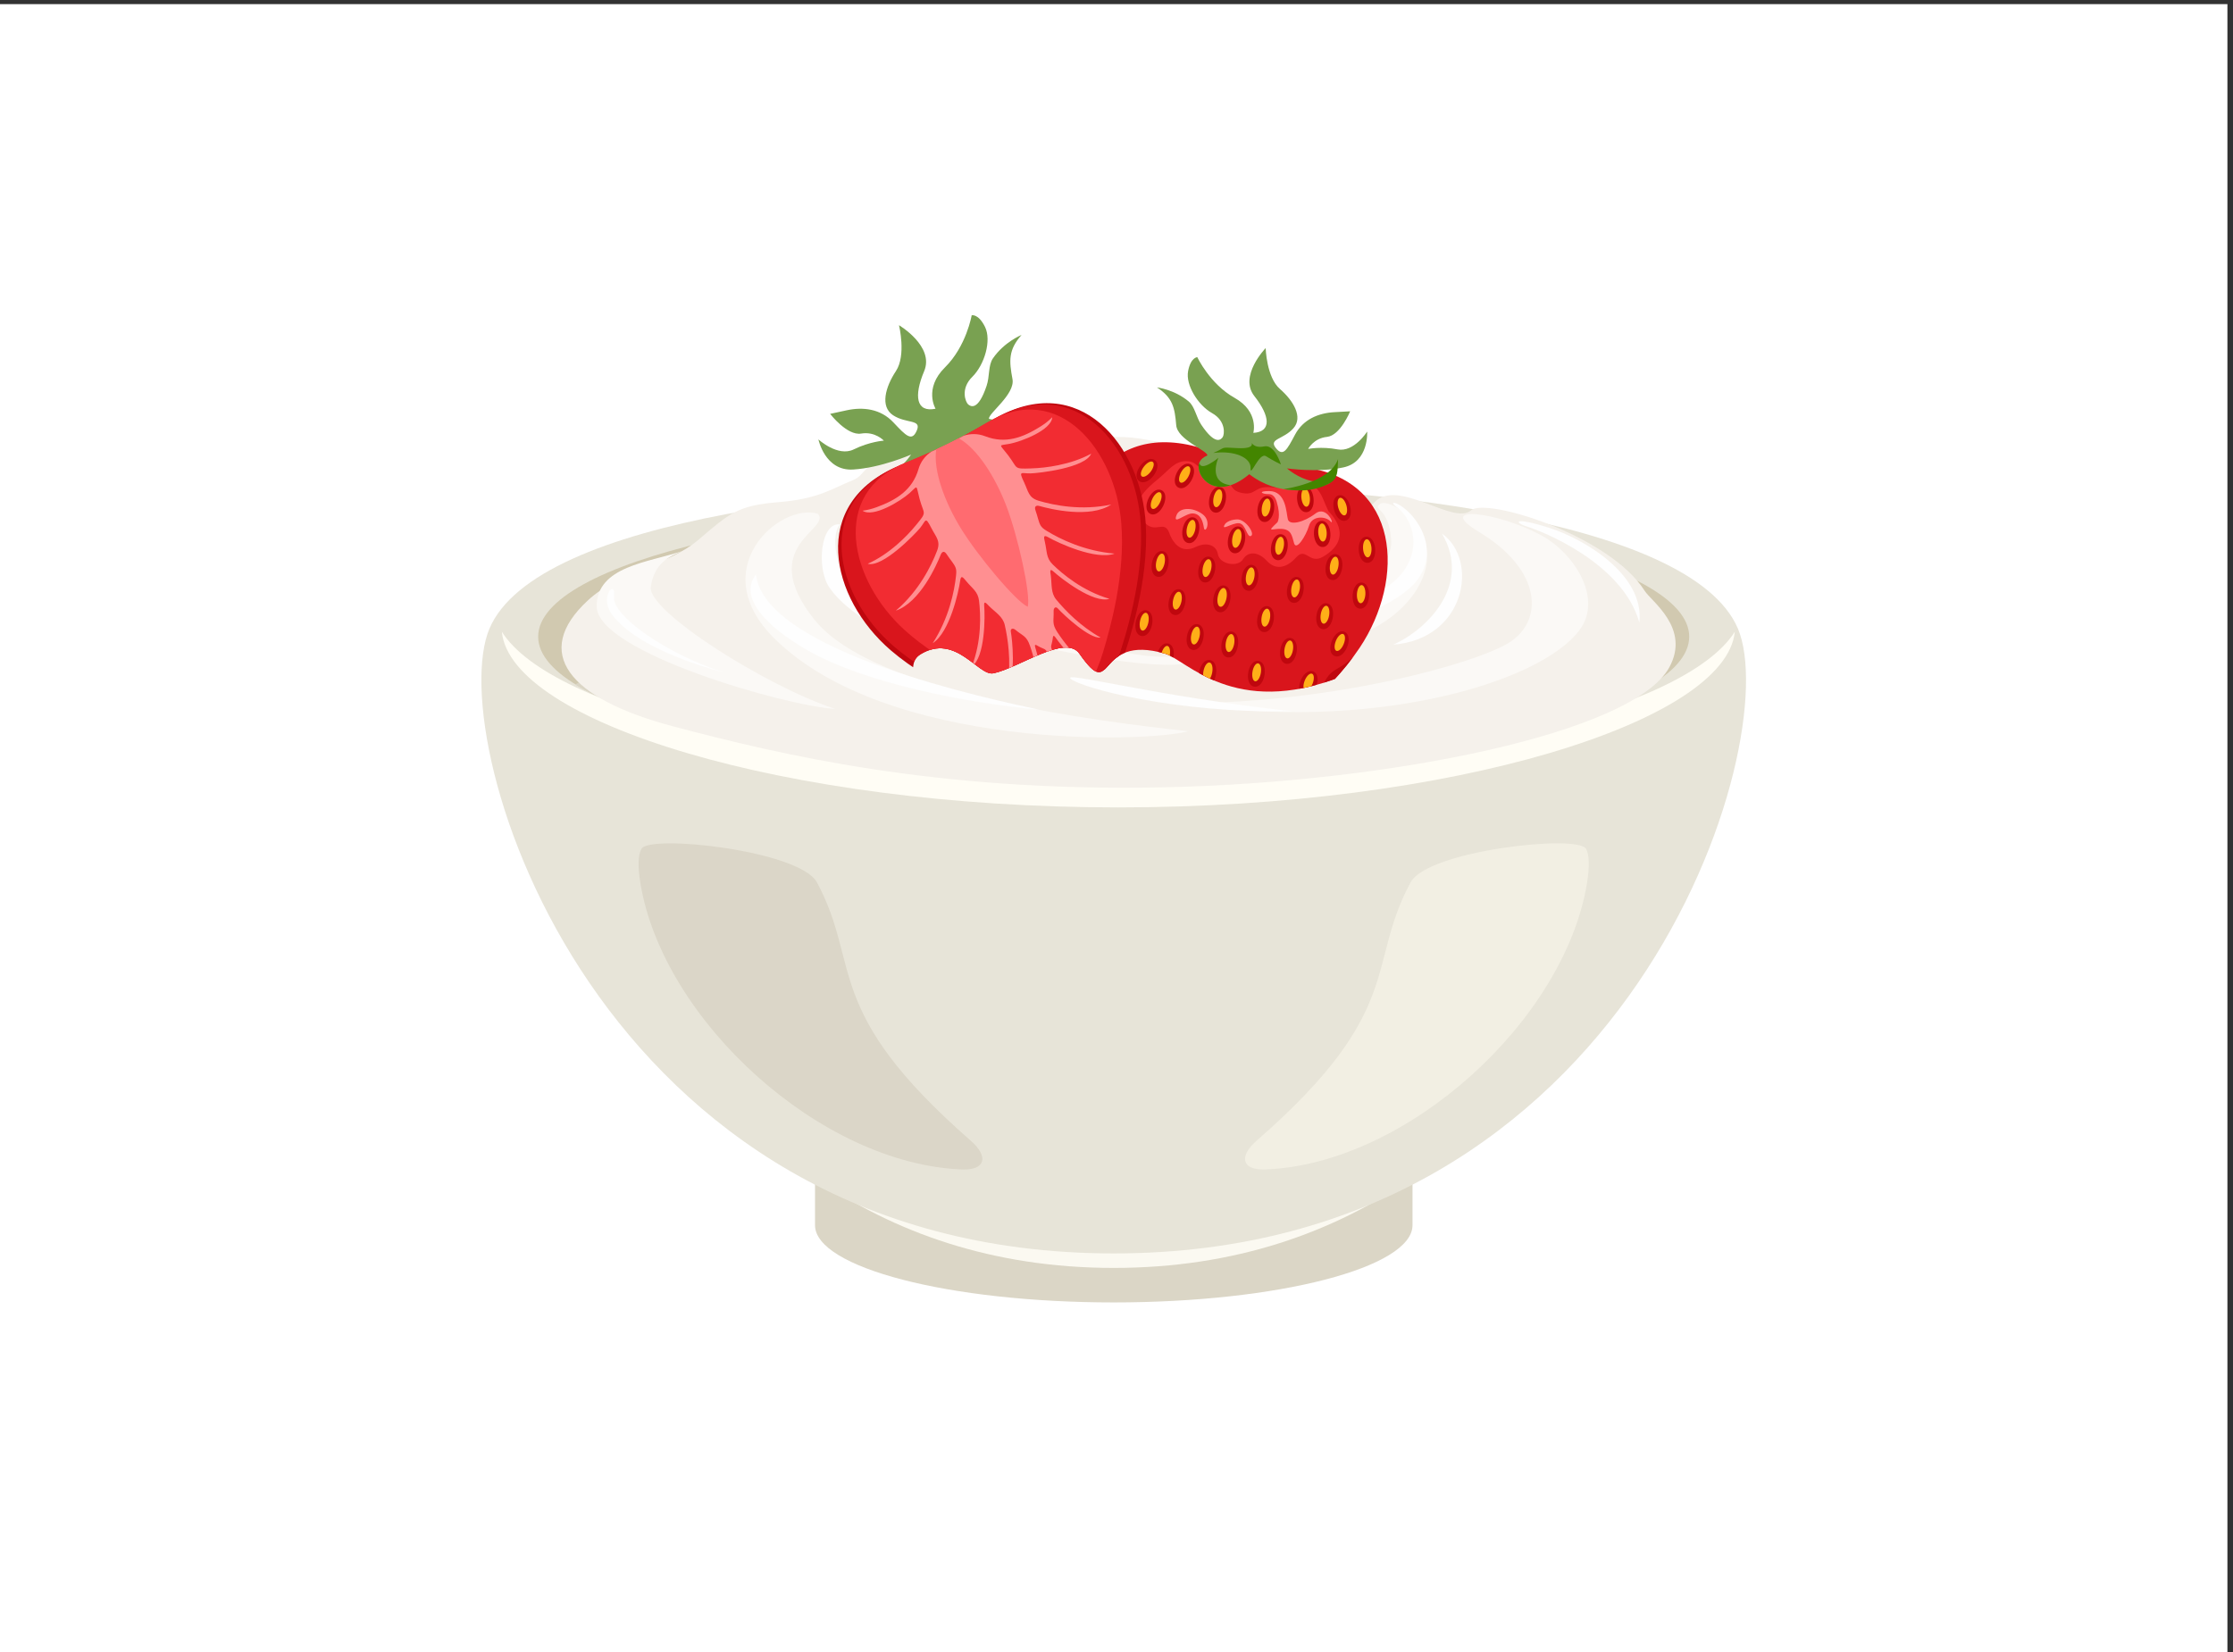 <?xml version="1.0" encoding="UTF-8" standalone="no"?>
<!-- Created with Inkscape (http://www.inkscape.org/) -->

<svg
   version="1.1"
   id="svg1"
   width="6666.667"
   height="4933.333"
   viewBox="0 0 6666.667 4933.333"
   sodipodi:docname="shutterstock_2598544979.eps"
   xmlns:inkscape="http://www.inkscape.org/namespaces/inkscape"
   xmlns:sodipodi="http://sodipodi.sourceforge.net/DTD/sodipodi-0.dtd"
   xmlns="http://www.w3.org/2000/svg"
   xmlns:svg="http://www.w3.org/2000/svg">
  <rect x="0" y="0" width="6666.667" height="4933.333" fill="#333333" stroke="none"/>
  <defs
     id="defs1">
    <clipPath
       clipPathUnits="userSpaceOnUse"
       id="clipPath28">
      <path
         d="m 18741.4,21810.8 c 411.9,-294.2 968,-245.1 1567.4,-81.5 335.4,91.6 37.5,476.4 349,668.8 798.3,493.1 1302,-495.1 1643.5,-422.6 578.3,122.9 1617.2,885.3 1929.6,439.7 796.4,-1136 325.4,466.6 1925.2,0 472.9,-137.9 1549.6,-1455.6 3944.3,-516.5 365.3,143.2 559.2,53.4 793.9,663.8 1203.9,3130.1 3624.5,8780.5 -1963.3,9297 -5587.8,516.5 -10095.6,-93.9 -12302.6,-2207 -2207,-2113 2113,-7841.7 2113,-7841.7 z"
         transform="translate(0,-2.5e-4)"
         clip-rule="evenodd"
         id="path28" />
    </clipPath>
    <clipPath
       clipPathUnits="userSpaceOnUse"
       id="clipPath30">
      <path
         d="m 18741.4,21810.8 c 411.9,-294.2 968,-245.1 1567.4,-81.5 335.4,91.6 37.5,476.4 349,668.8 798.3,493.1 1302,-495.1 1643.5,-422.6 578.3,122.9 1617.2,885.3 1929.6,439.7 796.4,-1136 325.4,466.6 1925.2,0 472.9,-137.9 1549.6,-1455.6 3944.3,-516.5 365.3,143.2 559.2,53.4 793.9,663.8 1203.9,3130.1 3624.5,8780.5 -1963.3,9297 -5587.8,516.5 -10095.6,-93.9 -12302.6,-2207 -2207,-2113 2113,-7841.7 2113,-7841.7 z"
         transform="translate(0,-2.5e-4)"
         clip-rule="evenodd"
         id="path30" />
    </clipPath>
    <clipPath
       clipPathUnits="userSpaceOnUse"
       id="clipPath32">
      <path
         d="m 18741.4,21810.8 c 411.9,-294.2 968,-245.1 1567.4,-81.5 335.4,91.6 37.5,476.4 349,668.8 798.3,493.1 1302,-495.1 1643.5,-422.6 578.3,122.9 1617.2,885.3 1929.6,439.7 796.4,-1136 325.4,466.6 1925.2,0 472.9,-137.9 1549.6,-1455.6 3944.3,-516.5 365.3,143.2 559.2,53.4 793.9,663.8 1203.9,3130.1 3624.5,8780.5 -1963.3,9297 -5587.8,516.5 -10095.6,-93.9 -12302.6,-2207 -2207,-2113 2113,-7841.7 2113,-7841.7 z"
         transform="translate(0,-2.5e-4)"
         clip-rule="evenodd"
         id="path32" />
    </clipPath>
    <clipPath
       clipPathUnits="userSpaceOnUse"
       id="clipPath34">
      <path
         d="m 18741.4,21810.8 c 411.9,-294.2 968,-245.1 1567.4,-81.5 335.4,91.6 37.5,476.4 349,668.8 798.3,493.1 1302,-495.1 1643.5,-422.6 578.3,122.9 1617.2,885.3 1929.6,439.7 796.4,-1136 325.4,466.6 1925.2,0 472.9,-137.9 1549.6,-1455.6 3944.3,-516.5 365.3,143.2 559.2,53.4 793.9,663.8 1203.9,3130.1 3624.5,8780.5 -1963.3,9297 -5587.8,516.5 -10095.6,-93.9 -12302.6,-2207 -2207,-2113 2113,-7841.7 2113,-7841.7 z"
         transform="translate(0,-2.5e-4)"
         clip-rule="evenodd"
         id="path34" />
    </clipPath>
    <clipPath
       clipPathUnits="userSpaceOnUse"
       id="clipPath36">
      <path
         d="m 18741.4,21810.8 c 411.9,-294.2 968,-245.1 1567.4,-81.5 335.4,91.6 37.5,476.4 349,668.8 798.3,493.1 1302,-495.1 1643.5,-422.6 578.3,122.9 1617.2,885.3 1929.6,439.7 796.4,-1136 325.4,466.6 1925.2,0 472.9,-137.9 1549.6,-1455.6 3944.3,-516.5 365.3,143.2 559.2,53.4 793.9,663.8 1203.9,3130.1 3624.5,8780.5 -1963.3,9297 -5587.8,516.5 -10095.6,-93.9 -12302.6,-2207 -2207,-2113 2113,-7841.7 2113,-7841.7 z"
         transform="translate(0,-2.5e-4)"
         clip-rule="evenodd"
         id="path36" />
    </clipPath>
    <clipPath
       clipPathUnits="userSpaceOnUse"
       id="clipPath38">
      <path
         d="m 18741.4,21810.8 c 411.9,-294.2 968,-245.1 1567.4,-81.5 335.4,91.6 37.5,476.4 349,668.8 798.3,493.1 1302,-495.1 1643.5,-422.6 578.3,122.9 1617.2,885.3 1929.6,439.7 796.4,-1136 325.4,466.6 1925.2,0 472.9,-137.9 1549.6,-1455.6 3944.3,-516.5 365.3,143.2 559.2,53.4 793.9,663.8 1203.9,3130.1 3624.5,8780.5 -1963.3,9297 -5587.8,516.5 -10095.6,-93.9 -12302.6,-2207 -2207,-2113 2113,-7841.7 2113,-7841.7 z"
         transform="translate(0,-2.5e-4)"
         clip-rule="evenodd"
         id="path38" />
    </clipPath>
    <clipPath
       clipPathUnits="userSpaceOnUse"
       id="clipPath40">
      <path
         d="m 18741.4,21810.8 c 411.9,-294.2 968,-245.1 1567.4,-81.5 335.4,91.6 37.5,476.4 349,668.8 798.3,493.1 1302,-495.1 1643.5,-422.6 578.3,122.9 1617.2,885.3 1929.6,439.7 796.4,-1136 325.4,466.6 1925.2,0 472.9,-137.9 1549.6,-1455.6 3944.3,-516.5 365.3,143.2 559.2,53.4 793.9,663.8 1203.9,3130.1 3624.5,8780.5 -1963.3,9297 -5587.8,516.5 -10095.6,-93.9 -12302.6,-2207 -2207,-2113 2113,-7841.7 2113,-7841.7 z"
         transform="translate(0,-2.5e-4)"
         clip-rule="evenodd"
         id="path40" />
    </clipPath>
    <clipPath
       clipPathUnits="userSpaceOnUse"
       id="clipPath42">
      <path
         d="m 18741.4,21810.8 c 411.9,-294.2 968,-245.1 1567.4,-81.5 335.4,91.6 37.5,476.4 349,668.8 798.3,493.1 1302,-495.1 1643.5,-422.6 578.3,122.9 1617.2,885.3 1929.6,439.7 796.4,-1136 325.4,466.6 1925.2,0 472.9,-137.9 1549.6,-1455.6 3944.3,-516.5 365.3,143.2 559.2,53.4 793.9,663.8 1203.9,3130.1 3624.5,8780.5 -1963.3,9297 -5587.8,516.5 -10095.6,-93.9 -12302.6,-2207 -2207,-2113 2113,-7841.7 2113,-7841.7 z"
         transform="translate(0,-2.5e-4)"
         clip-rule="evenodd"
         id="path42" />
    </clipPath>
    <clipPath
       clipPathUnits="userSpaceOnUse"
       id="clipPath44">
      <path
         d="m 18741.4,21810.8 c 411.9,-294.2 968,-245.1 1567.4,-81.5 335.4,91.6 37.5,476.4 349,668.8 798.3,493.1 1302,-495.1 1643.5,-422.6 578.3,122.9 1617.2,885.3 1929.6,439.7 796.4,-1136 325.4,466.6 1925.2,0 472.9,-137.9 1549.6,-1455.6 3944.3,-516.5 365.3,143.2 559.2,53.4 793.9,663.8 1203.9,3130.1 3624.5,8780.5 -1963.3,9297 -5587.8,516.5 -10095.6,-93.9 -12302.6,-2207 -2207,-2113 2113,-7841.7 2113,-7841.7 z"
         transform="translate(0,-2.5e-4)"
         clip-rule="evenodd"
         id="path44" />
    </clipPath>
    <clipPath
       clipPathUnits="userSpaceOnUse"
       id="clipPath46">
      <path
         d="m 18741.4,21810.8 c 411.9,-294.2 968,-245.1 1567.4,-81.5 335.4,91.6 37.5,476.4 349,668.8 798.3,493.1 1302,-495.1 1643.5,-422.6 578.3,122.9 1617.2,885.3 1929.6,439.7 796.4,-1136 325.4,466.6 1925.2,0 472.9,-137.9 1549.6,-1455.6 3944.3,-516.5 365.3,143.2 559.2,53.4 793.9,663.8 1203.9,3130.1 3624.5,8780.5 -1963.3,9297 -5587.8,516.5 -10095.6,-93.9 -12302.6,-2207 -2207,-2113 2113,-7841.7 2113,-7841.7 z"
         transform="translate(0,-2.5e-4)"
         clip-rule="evenodd"
         id="path46" />
    </clipPath>
    <clipPath
       clipPathUnits="userSpaceOnUse"
       id="clipPath48">
      <path
         d="m 18741.4,21810.8 c 411.9,-294.2 968,-245.1 1567.4,-81.5 335.4,91.6 37.5,476.4 349,668.8 798.3,493.1 1302,-495.1 1643.5,-422.6 578.3,122.9 1617.2,885.3 1929.6,439.7 796.4,-1136 325.4,466.6 1925.2,0 472.9,-137.9 1549.6,-1455.6 3944.3,-516.5 365.3,143.2 559.2,53.4 793.9,663.8 1203.9,3130.1 3624.5,8780.5 -1963.3,9297 -5587.8,516.5 -10095.6,-93.9 -12302.6,-2207 -2207,-2113 2113,-7841.7 2113,-7841.7 z"
         transform="translate(0,-2.5e-4)"
         clip-rule="evenodd"
         id="path48" />
    </clipPath>
    <clipPath
       clipPathUnits="userSpaceOnUse"
       id="clipPath50">
      <path
         d="m 18741.4,21810.8 c 411.9,-294.2 968,-245.1 1567.4,-81.5 335.4,91.6 37.5,476.4 349,668.8 798.3,493.1 1302,-495.1 1643.5,-422.6 578.3,122.9 1617.2,885.3 1929.6,439.7 796.4,-1136 325.4,466.6 1925.2,0 472.9,-137.9 1549.6,-1455.6 3944.3,-516.5 365.3,143.2 559.2,53.4 793.9,663.8 1203.9,3130.1 3624.5,8780.5 -1963.3,9297 -5587.8,516.5 -10095.6,-93.9 -12302.6,-2207 -2207,-2113 2113,-7841.7 2113,-7841.7 z"
         transform="translate(0,-2.5e-4)"
         clip-rule="evenodd"
         id="path50" />
    </clipPath>
    <clipPath
       clipPathUnits="userSpaceOnUse"
       id="clipPath52">
      <path
         d="m 18741.4,21810.8 c 411.9,-294.2 968,-245.1 1567.4,-81.5 335.4,91.6 37.5,476.4 349,668.8 798.3,493.1 1302,-495.1 1643.5,-422.6 578.3,122.9 1617.2,885.3 1929.6,439.7 796.4,-1136 325.4,466.6 1925.2,0 472.9,-137.9 1549.6,-1455.6 3944.3,-516.5 365.3,143.2 559.2,53.4 793.9,663.8 1203.9,3130.1 3624.5,8780.5 -1963.3,9297 -5587.8,516.5 -10095.6,-93.9 -12302.6,-2207 -2207,-2113 2113,-7841.7 2113,-7841.7 z"
         transform="translate(0,-2.5e-4)"
         clip-rule="evenodd"
         id="path52" />
    </clipPath>
    <clipPath
       clipPathUnits="userSpaceOnUse"
       id="clipPath54">
      <path
         d="m 18741.4,21810.8 c 411.9,-294.2 968,-245.1 1567.4,-81.5 335.4,91.6 37.5,476.4 349,668.8 798.3,493.1 1302,-495.1 1643.5,-422.6 578.3,122.9 1617.2,885.3 1929.6,439.7 796.4,-1136 325.4,466.6 1925.2,0 472.9,-137.9 1549.6,-1455.6 3944.3,-516.5 365.3,143.2 559.2,53.4 793.9,663.8 1203.9,3130.1 3624.5,8780.5 -1963.3,9297 -5587.8,516.5 -10095.6,-93.9 -12302.6,-2207 -2207,-2113 2113,-7841.7 2113,-7841.7 z"
         transform="translate(0,-2.5e-4)"
         clip-rule="evenodd"
         id="path54" />
    </clipPath>
    <clipPath
       clipPathUnits="userSpaceOnUse"
       id="clipPath56">
      <path
         d="m 18741.4,21810.8 c 411.9,-294.2 968,-245.1 1567.4,-81.5 335.4,91.6 37.5,476.4 349,668.8 798.3,493.1 1302,-495.1 1643.5,-422.6 578.3,122.9 1617.2,885.3 1929.6,439.7 796.4,-1136 325.4,466.6 1925.2,0 472.9,-137.9 1549.6,-1455.6 3944.3,-516.5 365.3,143.2 559.2,53.4 793.9,663.8 1203.9,3130.1 3624.5,8780.5 -1963.3,9297 -5587.8,516.5 -10095.6,-93.9 -12302.6,-2207 -2207,-2113 2113,-7841.7 2113,-7841.7 z"
         transform="translate(0,-2.5e-4)"
         clip-rule="evenodd"
         id="path56" />
    </clipPath>
    <clipPath
       clipPathUnits="userSpaceOnUse"
       id="clipPath58">
      <path
         d="m 18741.4,21810.8 c 411.9,-294.2 968,-245.1 1567.4,-81.5 335.4,91.6 37.5,476.4 349,668.8 798.3,493.1 1302,-495.1 1643.5,-422.6 578.3,122.9 1617.2,885.3 1929.6,439.7 796.4,-1136 325.4,466.6 1925.2,0 472.9,-137.9 1549.6,-1455.6 3944.3,-516.5 365.3,143.2 559.2,53.4 793.9,663.8 1203.9,3130.1 3624.5,8780.5 -1963.3,9297 -5587.8,516.5 -10095.6,-93.9 -12302.6,-2207 -2207,-2113 2113,-7841.7 2113,-7841.7 z"
         transform="translate(0,-2.5e-4)"
         clip-rule="evenodd"
         id="path58" />
    </clipPath>
  </defs>
  <sodipodi:namedview
     id="namedview1"
     pagecolor="#ffffff"
     bordercolor="#000000"
     borderopacity="0.25"
     inkscape:showpageshadow="2"
     inkscape:pageopacity="0.0"
     inkscape:pagecheckerboard="0"
     inkscape:deskcolor="#d1d1d1">
    <inkscape:page
       x="0"
       y="0"
       inkscape:label="1"
       id="page1"
       width="6666.667"
       height="4933.333"
       margin="0"
       bleed="0" />
  </sodipodi:namedview>
  <g
     id="g1"
     inkscape:groupmode="layer"
     inkscape:label="1">
    <g
       id="group-R5">
      <path
         id="path2"
         d="M 50000,0 H 0 V 37000 H 50000 V 0"
         style="fill:#ffffff;fill-opacity:1;fill-rule:evenodd;stroke:none"
         transform="matrix(0.133,0,0,-0.133,0,4933.333)" />
      <path
         id="path3"
         d="m 18295.2,9583.1 v 1586.4 H 31707.3 V 9583.1 c 0,-949.2 -3005.1,-1734 -6707.7,-1734 -3702.7,0 -6704.4,784.8 -6704.4,1734 v 0"
         style="fill:#dbd6c6;fill-opacity:1;fill-rule:evenodd;stroke:none"
         transform="matrix(0.133,0,0,-0.133,0,4933.333)" />
      <path
         id="path4"
         d="m 18295.2,10646.3 v 523.2 h 13412.1 v -523.2 C 29936.5,9422.1 27722.9,8623.9 24999.6,8623.9 c -2720,0 -4937,798.2 -6704.4,2022.4 v 0"
         style="fill:#fbf9f1;fill-opacity:1;fill-rule:evenodd;stroke:none"
         transform="matrix(0.133,0,0,-0.133,0,4933.333)" />
      <path
         id="path5"
         d="m 24999.6,8949.2 c -11648.1,0 -15069.02,11534 -14012.6,14029.3 1059.9,2495.3 8471.9,3273.4 14012.6,3273.4 5540.6,0 12952.6,-778.1 14012.4,-3273.4 C 40071.9,20483.2 36647.6,8949.2 24999.6,8949.2 v 0"
         style="fill:#e7e4d8;fill-opacity:1;fill-rule:evenodd;stroke:none"
         transform="matrix(0.133,0,0,-0.133,0,4933.333)" />
      <path
         id="path6"
         d="m 24999.6,19768.8 c 7116.9,0 12919.1,1361.7 12919.1,3028.6 0,1666.8 -5802.2,3025.2 -12919.1,3025.2 -7113.6,0 -12919.2,-1358.4 -12919.2,-3025.2 0,-1666.9 5805.6,-3028.6 12919.2,-3028.6 v 0"
         style="fill:#d1c9b0;fill-opacity:1;fill-rule:evenodd;stroke:none"
         transform="matrix(0.133,0,0,-0.133,0,4933.333)" />
      <path
         id="path7"
         d="m 37083.6,21724.1 c -1844.7,-1140.3 -6560.2,-1955.3 -12084,-1955.3 -5523.9,0 -10239.4,815 -12084.1,1955.3 1844.7,1143.7 6560.2,1955.3 12084.1,1955.3 5523.8,0 10239.3,-811.6 12084,-1955.3 v 0"
         style="fill:#dbd6c6;fill-opacity:1;fill-rule:evenodd;stroke:none"
         transform="matrix(0.133,0,0,-0.133,0,4933.333)" />
      <path
         id="path8"
         d="m 34642,20781.7 c -2364.5,-620.5 -5809,-1012.9 -9642.4,-1012.9 -3833.5,0 -7278,392.4 -9642.4,1012.9 2364.4,623.8 5808.9,1012.9 9642.4,1012.9 3833.4,0 7277.9,-389.1 9642.4,-1012.9 v 0"
         style="fill:#eae6d9;fill-opacity:1;fill-rule:evenodd;stroke:none"
         transform="matrix(0.133,0,0,-0.133,0,4933.333)" />
      <path
         id="path9"
         d="m 38941.6,22908 c -194.5,-2015.6 -6315.3,-3944.1 -13838.1,-3944.1 -7522.7,0 -13646.9,1928.5 -13838.1,3944.1 1110.2,-1767.5 6882.2,-3182.8 13838.1,-3182.8 6956,0 12728,1415.3 13838.1,3182.8 v 0"
         style="fill:#fffdf5;fill-opacity:1;fill-rule:evenodd;stroke:none"
         transform="matrix(0.133,0,0,-0.133,0,4933.333)" />
      <path
         id="path10"
         d="m 35621.3,17246.7 c 63.7,389 57,637.2 -16.8,784.8 -171,335.4 -3555.1,-33.5 -3940.8,-751.3 -1009.5,-1874.8 -97.3,-2867.5 -3454.5,-5798.8 -415.9,-362.2 -322,-664.1 184.5,-647.3 3192.9,117.4 6717.8,3347.1 7227.6,6412.6 v 0"
         style="fill:#f2efe3;fill-opacity:1;fill-rule:evenodd;stroke:none"
         transform="matrix(0.133,0,0,-0.133,0,4933.333)" />
      <path
         id="path11"
         d="m 14377.8,17246.7 c -63.7,389 -57,637.2 20.1,784.8 167.7,335.4 3551.8,-33.5 3940.8,-751.3 1006.2,-1874.8 97.3,-2867.5 3451.2,-5798.8 415.9,-362.2 322,-664.1 -184.5,-647.3 -3192.9,117.4 -6714.4,3347.1 -7227.6,6412.6 v 0"
         style="fill:#dbd6c8;fill-opacity:1;fill-rule:evenodd;stroke:none"
         transform="matrix(0.133,0,0,-0.133,0,4933.333)" />
      <path
         id="path12"
         d="m 26919.1,26934.8 c 1597.3,-511.3 1768.9,-57.2 2720.1,-569.3 950.4,-511.3 684.5,-1096.3 1216.3,-548.2 532.7,548.2 1772.4,-531.3 2167.5,-182.7 331.6,292.6 3103.5,-556 3896.6,-1808.8 152,-240.2 1028.4,-834.4 555,-1712.2 -790.9,-1466.4 -6212.6,-2588.7 -11346.2,-2698.5 -5133.6,-109.8 -8650.4,744.4 -11008,1365.5 -2357.5,621.9 -3195.8,1658.1 -1921.5,2833.6 725,668.7 1799.8,777.4 2484.3,1362.4 684.4,585.1 874.5,767.8 1787.3,840.7 912,73 1207.8,307.5 1677.3,495.3 288.6,115.4 258.3,410.9 872.2,603.6 199.3,62.5 488.6,-59.2 677.4,6.8 344.3,120.5 623.4,385.4 950.9,434.4 708.2,105.9 1512.5,-261 1925.2,-317 316.8,-42.9 972.8,368.2 2031.2,201.6 417.1,-65.7 862.9,-162.4 1314.4,-307.2"
         style="fill:#f5f1eb;fill-opacity:1;fill-rule:evenodd;stroke:none"
         transform="matrix(0.133,0,0,-0.133,0,4933.333)" />
      <path
         id="path13"
         d="m 13394,23477.9 c 0,904.1 1176.2,986.6 1904.8,1237.5 -285.1,-128.3 -611,-264.5 -691,-801.5 -79.2,-536.1 2575.9,-2225.6 4139,-2738.5 -1079.6,57.7 -5352.8,1272.7 -5352.8,2302.5 v 0"
         style="fill:#fbf9f6;fill-opacity:1;fill-rule:evenodd;stroke:none"
         transform="matrix(0.133,0,0,-0.133,0,4933.333)" />
      <path
         id="path14"
         d="m 18358.3,25558.5 c 321.8,-353.5 -1398,-711.7 -83.3,-2370.7 1328,-1677.4 6383.2,-2292.9 8402.3,-2514.1 -987.9,-262.1 -6749.2,-413.5 -9282.7,2071.7 -1598.9,1568.4 101.7,3064.7 963.7,2813.1 v 0"
         style="fill:#fbf9f6;fill-opacity:1;fill-rule:evenodd;stroke:none"
         transform="matrix(0.133,0,0,-0.133,0,4933.333)" />
      <path
         id="path15"
         d="m 27420.9,22565.1 c 2129.1,304.6 3848.1,1584.4 3808.9,2373.1 -40,787.8 -436.8,686 -251.7,839.1 185,152.2 1262.1,-488.1 1023.7,-1453.8 -237.6,-966.6 -1623.9,-2151.9 -4580.9,-1758.4 v 0"
         style="fill:#fbf9f6;fill-opacity:1;fill-rule:evenodd;stroke:none"
         transform="matrix(0.133,0,0,-0.133,0,4933.333)" />
      <path
         id="path16"
         d="m 21742.2,26876.1 c 596.5,-1263.4 3366.1,-1655.1 5353,-1408.7 1883.4,233.6 1549.6,829.6 1189.6,798.3 -225.1,-19.6 -639.1,-176.6 -1142.6,140.8 -1440,907.9 -3828.2,211.9 -4367,453.9 -1080,485.3 -1033,15.7 -1033,15.7 z m 6605.2,-360 c 1267.8,140.9 2014,-956.7 2130.5,-1011.7 -45.8,-215.3 -120.2,-452.6 -236.9,-709.7 -540.4,-1187.1 -2995.6,-1690.9 -4497.8,-1577.4 -1501.3,113.7 -4063.7,1344.2 -4335.1,3149.4 0,0 210.6,602.6 310.1,408.5 98.6,-193.6 359.3,-429.6 1143.5,-1166.6 784.3,-736.9 3770.4,-879.8 5634,-258.7 1949.1,649.7 -148.3,1166.2 -148.3,1166.2"
         style="fill:#fbf9f6;fill-opacity:1;fill-rule:evenodd;stroke:none"
         transform="matrix(0.133,0,0,-0.133,0,4933.333)" />
      <path
         id="path17"
         d="m 25573.4,25178 c 1090.8,-168.4 2138.4,106.4 2727,367.7 465.7,206.6 562.9,403.3 735.7,375.6 320.1,-51.2 17.3,-406.2 -626.1,-657.4 -804.6,-314.2 -2095.5,-497.8 -2836.6,-85.9 z m -3862.5,1729.4 c -563.8,-229.7 826.3,-1563.9 2586.9,-2262.4 1759.9,-699.2 3574.3,-432.6 4024.1,-242.8 450.7,189.9 -717.9,-245.5 -2612.2,236.6 -1894.2,482.1 -3998.8,2268.6 -3998.8,2268.6"
         style="fill:#fefefe;fill-opacity:1;fill-rule:evenodd;stroke:none"
         transform="matrix(0.133,0,0,-0.133,0,4933.333)" />
      <path
         id="path18"
         d="m 20174,26655.6 c 116.7,-1012.2 1482.2,-2962.1 3042,-3523.9 1559.7,-562.6 2067.4,-787.8 3002.8,-787.8 936.2,0 663.6,-487.3 -2495.9,149.9 -3158.7,637.9 -5108.6,3112 -3548.9,4161.8 v 0"
         style="fill:#fbf9f6;fill-opacity:1;fill-rule:evenodd;stroke:none"
         transform="matrix(0.133,0,0,-0.133,0,4933.333)" />
      <path
         id="path19"
         d="m 18857.7,25318 c -276.8,-274 -35.9,-1612.4 927.8,-2229.6 801.2,-513.7 -646,45.7 -1169.6,815.1 -295.9,435.2 -196.7,1474.6 241.8,1414.5 v 0"
         style="fill:#fefefe;fill-opacity:1;fill-rule:evenodd;stroke:none"
         transform="matrix(0.133,0,0,-0.133,0,4933.333)" />
      <path
         id="path20"
         d="m 26565.6,21304.4 c 3318.7,0 6456.6,860 7277.7,1340 820.3,480.1 787,1644.6 -640.2,2502.1 -1047.9,629.2 423.5,464.1 1421.4,-88.9 701,-388.7 1362.1,-1389.7 836.9,-2104.6 -903.6,-1231.8 -4800.1,-2310.5 -8895.8,-1648.6 v 0"
         style="fill:#fbf9f6;fill-opacity:1;fill-rule:evenodd;stroke:none"
         transform="matrix(0.133,0,0,-0.133,0,4933.333)" />
      <path
         id="path21"
         d="m 32368.6,25112.1 c 833.6,-591.5 537.7,-2364.3 -1091.2,-2494.1 829.4,379.9 1745.6,1385.7 1091.2,2494.1 v 0"
         style="fill:#fefefe;fill-opacity:1;fill-rule:evenodd;stroke:none"
         transform="matrix(0.133,0,0,-0.133,0,4933.333)" />
      <path
         id="path22"
         d="m 36799.9,23114.6 c 120.8,1063.9 -1224,1873.7 -2032.8,2129.5 -809.5,256.7 -784.4,115.8 -482.9,23.4 301.5,-92.4 2135,-800.7 2515.7,-2152.9 v 0"
         style="fill:#fefefe;fill-opacity:1;fill-rule:evenodd;stroke:none"
         transform="matrix(0.133,0,0,-0.133,0,4933.333)" />
      <path
         id="path23"
         d="m 28992.3,21124.1 c -2641.8,-52.9 -4714.2,529 -4952.7,722.9 -238.4,194 1870.7,-387.9 4952.7,-722.9 v 0"
         style="fill:#fefefe;fill-opacity:1;fill-rule:evenodd;stroke:none"
         transform="matrix(0.133,0,0,-0.133,0,4933.333)" />
      <path
         id="path24"
         d="m 16970.3,24194.4 c 188.4,-1740.7 5329.5,-2816.2 6348.2,-3034.2 -1538.9,137.8 -3876.4,574.6 -5197.8,1335.2 -925.3,532.1 -1547.2,1190.1 -1150.4,1699 v 0"
         style="fill:#fefefe;fill-opacity:1;fill-rule:evenodd;stroke:none"
         transform="matrix(0.133,0,0,-0.133,0,4933.333)" />
      <path
         id="path25"
         d="m 28468.8,22804.7 c 1128.8,319.8 2579.3,839.9 3027.8,1451.4 448.5,612.3 155.9,1233.5 -133.4,1441.8 -290.1,208.4 180.1,121 491.9,-403.1 284.2,-477.7 208.4,-989.8 -139.2,-1338.4 -767.8,-771.8 -2631.9,-1117.2 -3247.1,-1151.7 v 0"
         style="fill:#fefefe;fill-opacity:1;fill-rule:evenodd;stroke:none"
         transform="matrix(0.133,0,0,-0.133,0,4933.333)" />
      <path
         id="path26"
         d="m 16242.5,21993.7 c -1303.8,427.1 -2505.9,1279.9 -2459.2,1698.2 45.8,417.6 -332.6,8.8 -55.9,-382.3 277.6,-391.1 989.6,-898.4 2515.1,-1315.9 v 0"
         style="fill:#fefefe;fill-opacity:1;fill-rule:evenodd;stroke:none"
         transform="matrix(0.133,0,0,-0.133,0,4933.333)" />
      <path
         id="path27"
         d="m 25567.8,20755.1 c -364.7,537.3 -1149.4,1738.3 -1422.3,3012.4 -387.3,1810.6 538.6,3872.8 2703.1,3296.9 879.2,-233.9 1476.2,-348.5 2379.5,-456.7 2223.9,-266.5 2320.5,-2524.9 1290.3,-4063.4 -725.2,-1082.5 -1898.8,-1907.7 -2435.9,-2271.8 -1104.1,-748.5 -1766.2,-621.5 -2514.7,482.6 v 0"
         style="fill:#d9151c;fill-opacity:1;fill-rule:evenodd;stroke:none"
         transform="matrix(0.133,0,0,-0.133,0,4933.333)"
         clip-path="url(#clipPath28)" />
      <path
         id="path29"
         d="m 25567.8,20755.1 c -276.6,407.3 -794.2,1196.6 -1147.9,2109.5 358.6,-691.8 631.1,-766 617.7,-892.7 -9.8,-90.4 100.2,-292.6 164.5,-393.2 120.9,-190.5 202.3,-181.3 259.3,-269 55.7,-85.7 98.9,-250.9 131.1,-413.9 35.6,-178.2 283.8,-303.7 556.3,-458.7 166.8,-95.5 119.7,-175.8 268.8,-336.5 189.3,-203.7 604.7,-245.3 853,-64 248.1,180.8 520.3,24.2 805.5,320.1 285.2,295.5 186.3,234.3 354,362.4 70.2,53.5 219.9,111.8 350.4,232.7 113,105.2 166.8,199.3 233.1,270.8 125,134.6 264.2,126.4 477.4,278.7 231.9,165.5 239,352.7 391.2,484.4 126.6,109.6 261,133.4 487.4,348.4 -728.5,-979.3 -1785.2,-1721.3 -2287.1,-2061.6 -1104.1,-748.5 -1766.2,-621.5 -2514.7,482.6 v 0"
         style="fill:#bf070e;fill-opacity:1;fill-rule:evenodd;stroke:none"
         transform="matrix(0.133,0,0,-0.133,0,4933.333)"
         clip-path="url(#clipPath30)" />
      <path
         id="path31"
         d="m 27339.9,24647.2 c -35.6,199.5 -238,289.7 -507.2,161.4 -268.7,-128.4 -473.9,13.7 -586.1,318.4 -112.8,304.9 -311.5,-30.1 -553.7,234.9 -356.1,389.7 -33.5,699.8 325.8,994.3 217,177.5 349.9,386.2 610.5,382.3 292.1,-4.7 247,-239.5 678.5,-347.7 431.4,-108.7 246.1,-304.5 577.1,-368 331.1,-63.5 254.8,182.4 695.8,123.7 440.9,-59.2 384.9,121.1 676.5,98.6 388.1,-30.7 409.4,-325.5 565.5,-632.9 4.6,-9.5 633.2,-574.9 -122.9,-1019.3 -309.6,-182.3 -383.7,228.2 -601.3,-13.2 -217.1,-241.6 -460.3,-297.6 -662.3,-78.8 -202.6,218.8 -424.1,210 -531,37.8 -119.1,-194 -526.4,-115.8 -565.2,108.5 v 0"
         style="fill:#f22c32;fill-opacity:1;fill-rule:evenodd;stroke:none"
         transform="matrix(0.133,0,0,-0.133,0,4933.333)"
         clip-path="url(#clipPath32)" />
      <path
         id="path33"
         d="m 26889.7,23077 c 69.2,-15 107.7,-76.1 122.4,-140.6 13.3,-59.7 9.7,-126.5 -3.3,-185.7 -12.6,-59.3 -36.7,-121.6 -73.2,-170.5 -40.1,-52.9 -100.2,-92.7 -169,-78.3 -69.2,15 -107.1,75.9 -121.9,140.4 -13.9,59.8 -9.7,126.5 2.8,185.8 12.5,59.3 36.6,121.6 73.7,170.5 39.6,52.9 99.7,92.7 168.5,78.4 z m -279.8,-1457.6 c 69.2,-15 107.7,-76.1 122.4,-140.6 13.4,-59.7 9.8,-126.5 -3.3,-185.7 -12.6,-59.3 -36.6,-121.6 -73.1,-170.6 -40.2,-52.8 -100.3,-92.6 -169,-77.7 -69.3,14.5 -107.1,75.9 -121.8,140.5 -14,59.2 -9.9,125.9 2.6,185.2 12.7,59.9 36.6,121.6 73.7,170.5 39.6,52.9 99.8,93.3 168.5,78.4 z m -619.6,-393.9 c 70,-11.1 111.2,-69.8 129.5,-133.9 17,-58.6 16.9,-125.5 7.1,-185.4 -9.2,-59.9 -30,-123.4 -64,-174 -37.1,-55.2 -94.4,-98.4 -164.4,-87.3 -69.4,11.1 -111.2,69.8 -129.6,133.4 -16.3,59 -16.3,125.4 -7,185.9 9.2,59.9 30.1,123.4 64,174 37.1,55.2 94.5,98.4 164.4,87.3 z m 492,2635.1 c 69.2,-15 107.1,-75.9 121.9,-140.4 13.9,-59.8 9.7,-126.5 -2.8,-185.8 -12.6,-59.3 -36.6,-121.6 -73.7,-170.5 -39.6,-52.9 -99.7,-92.7 -168.4,-77.8 -69.3,14.4 -107.7,76 -122.4,140.6 -13.3,59.6 -9.9,125.9 3.2,185.1 12.7,59.9 36.6,121.6 73.2,170.5 40.1,52.9 100.3,93.3 169,78.3 z m -263.4,-1216.1 c 68.6,-14.9 107.1,-76 121.8,-140.5 13.4,-59.7 9.8,-126.5 -2.8,-185.8 -13.1,-59.2 -36.6,-121.6 -73.6,-170.4 -40.2,-52.9 -99.7,-92.8 -169,-77.8 -68.7,14.4 -107.1,75.9 -121.8,140.5 -13.4,59.7 -9.9,125.9 2.7,185.2 13.2,59.8 37.1,121.5 73.6,170.5 40.2,52.8 99.8,93.3 169.1,78.3 z m -682.4,-528.9 c 70,-10.6 111.9,-68.8 130.9,-132.5 17.5,-58.7 18.1,-125.1 9.4,-185.2 -9.3,-60.5 -29,-124.2 -62.4,-174.9 -36.6,-55.3 -93.4,-99.2 -163.6,-89.2 -69.5,10.5 -112,68.8 -130.9,132.4 -17,58.7 -18.1,125.2 -8.9,185.2 8.6,60 28.4,123.8 62.4,174.9 36,55.4 93.4,99.2 163.1,89.3 z m -264.5,2297.5 c 69.3,-14.5 107.8,-75.5 122.5,-140 14,-59.3 10.4,-126.1 -2.1,-185.4 -12.6,-59.8 -36.1,-121.7 -73.1,-170.5 -39.7,-53.6 -99.3,-93.5 -168.6,-79 -68.8,14.4 -107.3,75.4 -122,139.9 -13.9,59.8 -10.4,126.1 2.2,185.9 12.6,59.3 36.1,121.7 72.6,170.7 40.2,52.8 99.8,93.3 168.5,78.4 z m 467.2,-1024.7 c 68.8,-14.4 107.3,-75.4 122,-140 14,-59.2 10.4,-126 -2.1,-185.3 -12.5,-59.3 -36.1,-121.7 -72.6,-170.7 -40.1,-52.8 -99.8,-93.3 -168.6,-78.9 -69.2,15 -107.8,75.5 -122.5,140 -13.9,59.8 -10.3,126.6 2.2,185.9 12.6,59.3 36.1,121.7 73.2,170.5 39.5,53 99.2,93.5 168.4,78.5 z m -749.6,-509.7 c 70.4,0.3 121.1,-51.5 149.4,-111.2 25.8,-55.1 36.7,-121.2 37.2,-181.9 -0.1,-60.5 -9.9,-126.7 -35.6,-182.4 -27.6,-59.8 -77.5,-112 -147.9,-112.3 -70.4,-0.3 -121.2,50.9 -149.4,111.1 -25.8,55.2 -36.8,120.7 -37.2,182 0.1,60.5 9.8,126.1 35.5,181.8 27.7,60.4 77.5,112 148,112.9 z m -319.3,1086.3 c 70.4,0.3 121.2,-50.9 149.5,-110.6 25.7,-55.7 36.7,-121.3 37.2,-181.9 -0.2,-61.1 -9.9,-126.7 -35.6,-182.4 -27.7,-60.4 -77.4,-112 -147.9,-112.3 -70.5,-0.9 -121.1,50.9 -149.5,110.6 -25.6,55.6 -36.7,121.2 -37.2,181.9 0.2,61.1 9.9,126.7 35.6,182.4 27.8,60.4 77.5,112 147.9,112.3 z m 2480.1,626.9 c 69.3,-15 107.2,-76 121.9,-140.5 13.9,-59.8 9.9,-125.9 -2.8,-185.8 -12.5,-59.3 -36.6,-121.6 -73.6,-170.4 -39.6,-53 -99.8,-92.8 -168.4,-77.9 -69.2,15 -107.7,76 -122.4,140.6 -13.4,59.7 -9.9,125.9 3.3,185.7 12.5,59.3 36.6,121.6 73,170 40.1,52.8 100.4,93.2 169,78.3 z m -1046.5,125.3 c 69.3,-14.5 107.1,-76 121.9,-140.5 13.4,-59.1 9.8,-125.9 -2.7,-185.2 -12.7,-59.9 -36.6,-121.6 -73.7,-170.5 -40.1,-52.8 -99.8,-93.3 -169,-78.3 -68.7,14.9 -107.2,76 -121.9,140.5 -13.3,59.7 -9.7,126.5 2.8,185.8 13.1,59.2 37.2,121.5 73.7,170.4 40.1,52.9 99.7,92.8 168.9,77.8 z m -615.9,797.1 c 68.7,-14.9 107.1,-75.9 121.8,-140.4 13.4,-59.7 9.8,-126.5 -2.7,-185.8 -13.1,-59.2 -37.2,-121.5 -73.7,-170.5 -40.1,-52.8 -99.7,-92.7 -168.9,-77.7 -69.4,14.4 -107.3,75.4 -121.9,140.5 -13.5,59.1 -9.9,125.9 2.7,185.2 13.2,59.8 36.6,121.6 73.6,170.4 40.2,52.9 99.8,92.8 169.1,78.3 z m -768.5,-379.1 c 66.8,-22.1 98.8,-86.5 106.3,-152.5 7.4,-60.8 -3.4,-126.2 -22.1,-184.4 -19.1,-57.5 -49.5,-116.8 -91.1,-161.9 -45.5,-47.8 -109.1,-81.7 -176.4,-59.6 -66.7,22 -98.6,87 -106.3,152.5 -7.3,60.8 3.6,126.8 22.2,184.4 19.1,57.5 49.5,116.8 91,161.9 45.7,48.4 109.2,81.7 176.4,59.6 z m 287.1,993.6 c 64,-30.2 87.3,-98.1 87.3,-164.4 -0.8,-61 -19.4,-125 -45,-180 -26.1,-55 -63.8,-110.1 -110.6,-149.6 -50.8,-42.1 -118.6,-67.8 -182,-37.7 -64,30.2 -87.3,98.1 -86.7,164.3 0.3,61.7 18.9,125.6 45,180.6 25.6,55.1 63.3,110.1 110,149 50.7,42.2 119.1,67.7 182,37.8 z m 1065.9,-42.5 c 64,-30.2 87.3,-98.1 86.7,-164.3 -0.2,-61.1 -18.8,-125.1 -44.9,-180 -25.6,-55.1 -63.3,-110.2 -110.1,-149.7 -50.8,-42.1 -119,-67.1 -182,-37.7 -64,30.2 -87.3,98.1 -87.3,164.4 0.3,61.7 19.5,125.5 45.1,180.6 26.1,55 63.2,110.1 110.5,148.9 50.2,42.3 118.5,67.8 182,37.8 z m 719.7,-611.2 c 69.2,-15 107.1,-75.9 121.8,-140.5 13.9,-59.7 9.8,-126.4 -2.7,-185.7 -12.6,-59.3 -36.7,-121.6 -73.7,-170.5 -39.6,-53 -99.7,-92.7 -168.4,-77.8 -69.3,14.4 -107.8,75.5 -122.4,140.6 -13.5,59.1 -9.9,125.9 3.2,185.1 12.7,59.8 36.6,121.6 73.1,170.5 40.2,52.9 100.3,92.7 169.1,78.3 z m 599.1,684 c 68.7,-14.4 107.2,-75.4 121.8,-140.5 13.5,-59.1 9.9,-125.9 -3.2,-185.1 -12.7,-59.9 -36.6,-121.7 -73.1,-170.6 -40.2,-52.9 -99.8,-93.3 -169.1,-78.3 -69.2,15 -107.1,75.9 -121.8,140.5 -13.4,59.7 -9.8,126.5 2.8,185.8 12.5,59.3 36.6,121.6 73.6,170.4 40.2,52.9 99.7,92.8 169,77.8 z m -666.4,507.4 c 62.3,-33.3 82.5,-102.3 79,-168.6 -3.1,-61.1 -24.4,-123.9 -53.2,-177.8 -28.1,-53.5 -67.8,-107 -116.9,-143.7 -52.2,-40.2 -121.1,-62.7 -183.5,-30 -62.2,33.3 -82.4,102.4 -79.5,168.7 3.1,61.2 24.9,123.9 53.2,177.9 28.7,53.3 68.4,106.8 117,143.6 52.7,40.1 121.6,62.7 183.9,29.9 z m -799.4,93.5 c 56.4,-42.6 65.1,-114.6 51.1,-178.8 -13.3,-59.8 -45.3,-118.8 -81.7,-167.2 -37,-48.3 -85.1,-94.4 -139,-122.8 -58.9,-30.7 -130.2,-41.3 -186.1,1.2 -56.4,42.5 -65.1,114.6 -50.5,178.7 12.7,59.8 44.8,118.9 81.2,167.2 36.9,48.3 85,94.5 139.5,122.7 58.4,30.9 129.6,41.4 185.5,-1 z m 986.4,-6112.9 c 71.2,-13.6 111.2,-75.5 127.5,-141 15.8,-61.8 13.5,-131.2 1.5,-193.5 -11.9,-61.7 -35.4,-127 -73,-178.7 -39.4,-55.3 -99.5,-97.9 -170.7,-84.3 -71.2,13.7 -111.3,75.6 -127.4,141.6 -15.9,61.9 -13.5,131.2 -1.7,193 12,62.3 35.5,127.6 73.1,179.2 39.3,54.7 99.5,97.4 170.7,83.7 z m 251.4,1625.7 c 71.3,-13.6 111.3,-75.5 128.1,-141.1 15.3,-61.7 12.9,-131.1 1,-193.4 -11.9,-61.7 -35.4,-127 -72.4,-178.8 -40,-55.2 -100.1,-97.8 -171.3,-84.2 -70.7,13.6 -111.3,75.6 -127.5,141.6 -15.2,61.8 -12.9,131.1 -1,192.9 11.9,62.3 35.4,127.5 72.5,179.3 39.3,54.7 100,97.3 170.6,83.7 z m 321.1,1672.9 c 71.2,-13.6 111.2,-76.1 128,-141.6 15.3,-61.8 12.9,-131.1 1.1,-192.9 -12,-62.3 -35.5,-127.6 -72.5,-179.3 -39.9,-54.6 -100,-97.3 -171.3,-83.7 -70.6,13.6 -111.2,75.6 -127.5,141 -15.2,61.8 -12.9,131.1 -0.9,193.5 11.8,61.7 35.3,127 72.4,178.7 39.3,54.8 100.1,97.9 170.7,84.3 z m 169.6,-1033.9 c 69.3,-11.6 110.3,-71.3 128,-135.3 15.9,-58.4 15.2,-125.2 4.9,-185 -9.8,-60.4 -31.1,-123.2 -65.6,-173.7 -37.6,-54.5 -95.9,-96.9 -165.8,-85.3 -69.3,11.6 -110.4,70.8 -127.6,134.7 -16.3,59.1 -15.6,125.9 -5.3,185.6 10.4,60.3 31.1,123.2 66.2,173.6 37.6,54.5 95.3,97.1 165.2,85.4 z m -145.6,-1464.9 c 69.9,-11.7 110.3,-71.3 128,-135.3 15.8,-59 15.2,-125.2 5.4,-185.6 -10.4,-59.8 -31.8,-123.1 -66.1,-173.1 -37.6,-54.5 -96.1,-97.5 -165.3,-85.4 -69.8,11.7 -110.4,70.8 -128.1,134.8 -16.3,59.1 -15.1,125.8 -5.3,185.6 10.3,59.8 31.7,123.1 66.2,173.6 37.6,54.5 95.9,97 165.2,85.4 z m 430.2,-595.4 c 68.6,-15.4 106.4,-76.9 119.9,-141.8 13.4,-59.7 8.6,-126.3 -4.4,-185.5 -13.8,-59.6 -38.3,-121.3 -75.9,-170 -40.6,-52.2 -100.7,-91.4 -169.8,-75.9 -68.5,15.5 -106.3,77 -119.8,141.9 -13.4,59.6 -8.7,126.2 4.4,185.4 13.7,59.1 38.3,121.3 75.8,169.5 40.7,52.8 100.7,92 169.8,76.4 z m 518.1,2630.2 c 69.9,-11.7 110.9,-71.5 128.1,-135.4 16.3,-59.1 15.7,-125.3 5.3,-185.6 -10.3,-59.7 -31,-122.6 -66.1,-173 -37.6,-54.5 -95.4,-97.7 -165.2,-85.4 -69.9,11.7 -110.4,70.8 -128.1,134.8 -15.8,58.9 -15.1,125.7 -4.8,185.5 9.7,59.8 31.1,123.2 65.6,173.7 37.6,54.5 95.9,96.9 165.2,85.4 z m -205,-1227.4 c 69.3,-11.6 110.4,-71.4 127.5,-135.2 16.4,-59.1 15.8,-125.3 5.3,-185.6 -9.7,-59.9 -31,-122.7 -66.1,-173.1 -37.5,-54.5 -95.4,-97.6 -165.2,-85.4 -69.3,11.6 -110.4,70.8 -127.6,134.7 -16.3,59.1 -15.6,125.8 -5.3,185.6 10.3,59.7 31.2,123.2 66.2,173.6 37.6,54.5 95.4,97.1 165.2,85.4 z m 437.5,-743.9 c 68.9,-16.7 105.5,-78.5 119,-143.4 12.2,-60 6.9,-126.5 -6.8,-185.6 -14.2,-59 -39.2,-120.5 -77.3,-168.6 -41.2,-52.1 -101.6,-90.6 -170.6,-74.5 -68.4,16.6 -105.5,78.5 -118.5,143.3 -12.2,59.4 -7.5,126 6.8,185.6 14.2,59 39.3,120.5 77.4,168.6 41.1,52.1 101.6,90.6 170,74.6 z m 1096.4,2036.3 c 69.8,-11.6 110.3,-71.3 127.4,-135.2 16.4,-59.1 15.1,-125.7 4.8,-185.5 -10.4,-60.3 -31.7,-123.1 -66.7,-173.5 -37.6,-54.5 -95.9,-96.9 -165.7,-84.7 -69.2,12.1 -109.8,71.3 -127.4,135.8 -15.8,59 -14.6,125.1 -4.2,185.4 10.3,59.7 31.7,123.1 66.1,173 38.1,54.4 96.5,96.9 165.7,84.7 z m -812.9,-779 c 69.8,-11.7 110.3,-71.3 127.5,-135.2 15.8,-59 15.1,-125.8 4.7,-185.5 -10.3,-59.7 -32.2,-123 -66.7,-173.5 -38.2,-54.4 -95.8,-96.4 -165.7,-84.7 -69.7,12.2 -110.2,71.9 -127.4,135.8 -15.8,58.9 -15.1,125.7 -4.7,185.5 10.3,59.7 31.7,123.1 66.6,172.9 38.1,54.4 95.9,97 165.7,84.7 z m 507.1,-750.9 c 65.8,-27 92.8,-93.3 96.2,-159.8 2.7,-61 -12,-125.7 -34.9,-181.9 -23,-56.7 -57,-113.6 -101.9,-155.2 -48.5,-45.5 -114.1,-74.4 -179.4,-48.1 -65.8,26.5 -92.8,93.4 -96.3,159.3 -2.7,61.1 12.1,126.3 35,182.5 22.9,56.1 57,113.6 101.9,155.2 48.4,44.9 114.1,74.4 179.4,48 z m 698.8,890.9 c 65.9,-26.4 92.9,-92.8 96.3,-159.2 2.7,-61.1 -12,-125.7 -35,-182.5 -22.9,-56.1 -56.9,-113.1 -101.9,-155.2 -48.4,-44.9 -114.1,-74.4 -179.3,-47.5 -65.8,26.5 -92.9,92.8 -96.3,159.2 -2.7,61.1 12,125.8 35,182.5 22.9,56.2 56.9,113.1 101.9,155.2 48.4,45 114,73.9 179.3,47.5 z m -2071.8,1500.6 c 69.9,-11.7 110.9,-71.4 128.1,-134.8 16.4,-59 15.7,-125.8 5.4,-185.6 -10.4,-60.3 -31.7,-123.1 -66.2,-173.6 -37.6,-54.5 -95.4,-97 -165.2,-85.4 -69.9,11.7 -110.5,70.8 -128.2,134.8 -15.8,59 -15.1,125.8 -4.8,185.5 9.9,60.4 31.2,123.2 65.7,173.7 37.6,54.5 95.9,97 165.2,85.4 z m 1019.1,-271.2 c 69.3,-11.5 110.5,-70.8 127.6,-134.6 16.4,-59.1 15.7,-125.9 5.3,-185.6 -10.3,-59.8 -31.1,-123.3 -66.2,-173.6 -37.5,-54.6 -95.3,-97.1 -165.2,-85.4 -69.3,11.5 -110.3,71.3 -127.4,135.2 -16.4,59.1 -15.8,125.3 -5.4,185.6 9.8,59.8 31.2,123.2 66.1,173.1 37.6,54.5 95.5,97.6 165.2,85.3 z m 867.3,512.5 c 69.8,-12.2 110.3,-71.4 128.1,-135.3 15.7,-59 15.1,-125.2 4.7,-185.5 -9.7,-59.9 -31.1,-123.3 -65.5,-173.2 -37.7,-55.1 -96,-97.5 -165.2,-85.4 -69.9,11.7 -111,70.9 -128.2,134.8 -16.3,59.1 -15.6,125.9 -5.3,185.6 10.3,59.7 31.1,123.2 66.2,173.6 37.6,54.5 95.3,97.1 165.2,85.4 z m 573.5,-636.7 c 70.1,-4.2 117.3,-58.9 141.2,-120.6 22.5,-57.4 28.8,-123.7 24.7,-184.1 -3.6,-60.5 -18.4,-125.7 -47.2,-179.6 -31.9,-57.9 -85,-106.5 -155.7,-102.2 -70.2,4.3 -117.3,59.4 -141.3,120.6 -21.9,57.3 -28.2,123.6 -24.6,184.1 3.6,61 18.3,125.7 47.7,179.5 31.4,58.6 84.5,106.6 155.2,102.3 z m 100.6,1029.3 c 70.1,4.5 124.1,-44.5 155.1,-102.4 29.6,-53.6 43.6,-118.5 47.5,-179.3 4,-60.7 -2.4,-127 -25,-184.4 -23.9,-61.7 -70.7,-116.2 -141.4,-120.5 -70,-4.5 -124.1,44.6 -155.1,102.4 -29.4,54.1 -43.4,119.1 -47.4,179.9 -3.9,60.7 2.5,127 24.9,183.8 24,61.8 71.4,116.1 141.4,120.5 z m -1005.3,355.1 c 70.1,4.4 123.5,-44.5 155.1,-102.5 29,-53.4 43.6,-118.5 46.9,-179.1 4,-60.8 -2.4,-127 -25,-184.4 -23.9,-61.8 -70.7,-116.2 -141.3,-120.6 -70,-3.8 -124.2,44.6 -155.2,102.5 -29.4,54.1 -43.4,119.1 -47.4,179.8 -3.3,60.7 3.1,126.9 24.9,183.9 24.6,61.6 71.4,116.1 142,120.4 z m -895.4,-301.1 c 69.8,-12.3 110.9,-71.5 128.1,-135.4 16.3,-59.1 15.7,-125.3 5.3,-185.6 -10.3,-59.7 -31.2,-123.2 -66.1,-173 -37.7,-55.1 -95.5,-97.7 -165.2,-85.4 -69.9,11.7 -110.4,70.8 -128.2,134.8 -15.8,58.9 -15.1,125.7 -4.7,185.5 9.7,59.8 31.1,123.2 65.6,173.7 37.6,54.5 95.9,96.9 165.2,85.4 z m -952.5,173.6 c 71.2,-13.7 111.3,-75.6 128,-141.7 15.3,-61.8 12.9,-131.1 1.1,-192.9 -12,-62.3 -35.5,-127.6 -72.5,-179.3 -39.9,-54.6 -100,-97.3 -171.3,-83.7 -71.2,13.7 -111.2,75.6 -127.5,141 -15.8,61.9 -13.4,131.3 -1.5,193.6 11.9,61.7 35.4,127 73,178.6 39.4,55.3 99.5,98 170.7,84.4 z m 649.8,683.4 c 69.9,-11.7 110.4,-70.8 128.1,-134.8 15.8,-59 15.1,-125.8 5.4,-185.6 -10.3,-59.7 -31.7,-123.1 -66.2,-173.6 -37.6,-54.5 -95.9,-97 -165.3,-85.4 -69.8,11.7 -110.3,71.4 -128,135.3 -16.3,59.1 -15.7,125.3 -5.3,185.6 10.3,59.8 31.7,123.2 66.1,173.1 37.7,55.1 95.4,97.6 165.2,85.4 z m 806.8,224.7 c 70.1,7.3 125.8,-39.2 159.9,-95.9 31.5,-52.2 48.6,-116.6 54.9,-176.7 6.8,-60.7 3.3,-126.9 -16.4,-184.9 -21.3,-62.8 -65.7,-119.5 -135.8,-127.3 -70.1,-7.4 -125.8,39.1 -159.9,95.8 -31.5,52.2 -48.5,116.6 -55.4,176.8 -6.3,60.6 -2.8,126.9 17,184.8 21.3,62.8 65.6,119.5 135.7,127.4 z m 776.7,-209.1 c 68.2,18.6 130.5,-17.5 173.3,-67.9 39.6,-46.2 67.2,-106.9 83.6,-165.4 16.5,-58.6 23.9,-125.2 14,-185.6 -10.7,-64.8 -45.4,-128.5 -113.1,-147.3 -68.1,-18.6 -130.4,17.6 -173.3,67.9 -39.5,46.2 -67.1,106.9 -83.6,165.5 -16.4,58.5 -23.8,125.1 -14,185.5 10.8,64.8 45.5,128.6 113.1,147.3 v 0"
         style="fill:#bf070e;fill-opacity:1;fill-rule:evenodd;stroke:none"
         transform="matrix(0.133,0,0,-0.133,0,4933.333)"
         clip-path="url(#clipPath34)" />
      <path
         id="path35"
         d="m 26877.2,23021.1 c 51,-10.9 73.7,-108.7 49.7,-218.9 -23.5,-110.3 -83.8,-190.4 -135.4,-179.4 -50.9,10.9 -73,109.2 -49.7,218.9 23.5,110.3 84.5,190.3 135.4,179.4 z m -279.8,-1457.6 c 51,-10.9 73.8,-108.7 49.7,-218.9 -23.3,-109.8 -83.8,-190.4 -135.3,-179.4 -51,10.9 -73.1,109.2 -49.7,218.9 23.4,110.3 84.5,190.9 135.3,179.4 z m -615,-394.2 c 52.1,-8.2 79.6,-105.2 61.8,-216 -17.3,-111.5 -73.7,-194.7 -125.3,-187.1 -51.5,8.2 -79.6,105.3 -61.8,216.1 17.4,111.4 73.7,194.6 125.3,187 z m 487.5,2636 c 51,-10.9 73.1,-109.2 49.6,-219.5 -23.3,-109.7 -84.4,-190.3 -135.3,-179.3 -51,10.9 -73.7,109.3 -49.6,219.5 23.3,109.7 83.8,190.4 135.3,179.3 z m -263.9,-1216 c 51.5,-11.1 73.6,-109.3 50.1,-219.6 -23.9,-109.6 -84.4,-190.3 -135.4,-179.4 -51.5,11.1 -73.6,109.3 -50.1,219.6 23.9,109.6 84.4,190.3 135.4,179.4 z m -676.4,-530.7 c 51.6,-7.6 80.4,-103.7 64.2,-215.4 -16.7,-111 -71.5,-195 -123.6,-187.3 -51.7,7.6 -80.5,103.7 -63.7,215.2 16.1,111.1 71.5,195.1 123.1,187.5 z m -270,2299.2 c 51.6,-11.1 74.3,-108.9 50.9,-219.2 -23.4,-109.7 -83.3,-190.5 -134.9,-179.4 -51,10.3 -73.7,108.7 -50.3,218.4 22.9,110.4 83.4,191.1 134.3,180.2 z m 467.3,-1024.8 c 51,-10.9 73.7,-108.7 50.2,-219 -22.8,-109.8 -83.2,-190.5 -134.2,-179.6 -51.6,10.5 -74.3,108.9 -50.8,219.2 23.3,109.7 83.3,190.5 134.8,179.4 z m -730.5,-512.1 c 52.5,0.3 95.1,-90.4 96,-203.1 0.3,-112.5 -41.5,-204.3 -94.1,-204.6 -52,-0.4 -95,91 -95.9,203.6 -0.3,112.6 41.4,203.8 94,204.1 z m -319.2,1086.8 c 52.5,0.3 95,-90.9 95.9,-203.5 0.3,-112.6 -41.4,-203.8 -94,-204.1 -52,-0.4 -95,90.9 -95.9,203.6 -0.3,112.5 41.4,203.7 94,204 z m 2460.9,628.9 c 51,-11 73.1,-109.2 49.6,-219.5 -23.4,-109.7 -84.4,-190.3 -135.4,-179.4 -51,10.9 -73.6,109.3 -49.6,219.5 23.4,109.7 83.9,190.4 135.4,179.4 z m -1046.5,125.3 c 50.9,-11 73,-109.2 49.7,-219 -23.5,-110.2 -84.5,-190.3 -135.4,-179.3 -51.6,11 -73.8,108.7 -50.3,219 24,110.2 84.4,190.3 136,179.3 z m -616.6,796.7 c 51.5,-11.1 73.7,-108.8 50.2,-219.1 -23.9,-109.6 -84.4,-190.3 -135.3,-179.3 -51.6,11 -73.7,109.3 -50.3,219 23.5,110.3 84.4,190.3 135.4,179.4 z m -777.1,-376.4 c 49.3,-16.3 61.3,-116.1 26.3,-223.1 -34.9,-106.9 -103.8,-180.2 -153.8,-164.3 -49.3,16.4 -61.3,116.2 -26.4,223.2 35,106.9 103.9,180.7 153.9,164.2 z m 276.9,997.9 c 47,-22.3 46.7,-123.2 -1.1,-224.8 -48.4,-102 -125.4,-166.3 -173,-143.9 -47,22.3 -46.8,122.7 1.6,224.7 47.8,101.6 124.8,166.4 172.5,144 z m 1065.3,-42.4 c 47.6,-22.4 47.3,-123.3 -1,-224.8 -47.9,-102.1 -124.8,-166.4 -172.5,-144 -47,22.3 -46.8,122.7 1.1,224.8 47.7,101.6 125.3,166.3 172.4,144 z m 739.6,-618.4 c 51,-11 73.2,-108.7 49.7,-219 -23.3,-109.7 -84.4,-190.3 -135.4,-179.3 -50.9,10.9 -73.6,109.3 -49.6,218.9 23.4,110.3 83.8,190.4 135.3,179.4 z m 598.7,684.6 c 50.9,-11 73.6,-109.4 50.2,-219.1 -24,-110.2 -84.4,-190.3 -135.9,-179.2 -51,10.9 -73.2,108.6 -49.7,218.9 23.5,110.3 84.4,190.3 135.4,179.4 z m -689.6,515.3 c 46.6,-24.5 41.1,-125 -11.4,-224.5 -52.6,-99.5 -132.3,-160.3 -178.9,-135.8 -46.1,24.4 -41.2,125 11.3,224.5 52.6,99.5 132.9,160.3 179,135.8 z m -811.2,101.5 c 41.2,-31.6 20.1,-129.6 -48.4,-219.1 -68,-89.7 -157.2,-136.6 -199,-104.9 -41.2,31.6 -20,130.2 48.6,219.7 67.8,89.1 157,136 198.8,104.3 z m 1023.6,-6129.2 c -54,10.4 -116,-75.2 -138.3,-191.5 -22.3,-116.3 3.6,-218.7 57.6,-229.1 53.9,-10.3 115.9,75.2 138.2,191.5 22.4,116.3 -3.5,218.7 -57.5,229.1 z m 251.5,1625.7 c -54,10.4 -115.4,-75.3 -137.8,-191.6 -22.3,-116.3 3.1,-218.6 57,-229 54.6,-10.5 116,75.2 138.3,191.5 22.3,116.3 -3,218.6 -57.5,229.1 z m 321,1672.4 c -54,10.3 -115.4,-75.4 -137.8,-191.7 -22.3,-116.2 3.1,-218.6 57,-228.9 54.5,-10.5 116,75.2 138.3,191.5 22.3,116.2 -3,218.6 -57.5,229.1 z m 171.3,-1033.7 c -51.4,8.7 -108.3,-74.4 -127.3,-185.6 -18.9,-110.5 7.9,-208 59.3,-216.7 51.4,-8.7 108.9,74.3 127.3,185.5 19,110.6 -7.3,207.9 -59.3,216.8 z m -145.2,-1465.6 c -51.9,8.8 -108.7,-73.7 -127.7,-184.9 -18.4,-110.7 7.9,-208 59.3,-216.7 51.9,-8.8 108.9,74.3 127.8,184.9 18.4,111.2 -7.9,208.5 -59.4,216.7 z m 424.8,-593.8 c -50.8,11.5 -112.3,-68.4 -137.4,-177.8 -24.6,-110.1 -3.6,-208.1 47.7,-220.3 50.9,-11.5 112.4,68.5 137.4,177.9 24.6,110 3.6,208.1 -47.7,220.2 z m 523.7,2629.1 c -51.4,8.7 -108.9,-74.3 -127.3,-185.5 -19,-110.6 7.3,-208 59.3,-216.8 51.4,-8.7 108.3,74.4 127.3,185.6 18.9,110.5 -7.9,208 -59.3,216.7 z m -205.6,-1227.3 c -51.4,8.7 -108.8,-74.3 -127.3,-185.5 -18.9,-110.6 7.9,-208 59.3,-216.7 51.4,-8.8 108.9,74.2 127.4,185.5 18.9,110.6 -7.4,207.9 -59.4,216.7 z m 431.9,-743.3 c -50.8,12 -113.2,-66.6 -138.9,-176.4 -26.1,-109.2 -5.8,-207.7 44.9,-219.8 51.4,-12.1 113.2,66.6 139.4,176.3 26.2,109.2 5.9,207.7 -45.4,219.9 z m 1102,2035.8 c -51.4,8.7 -108.8,-73.7 -127.8,-184.9 -19.5,-110.4 6.8,-207.8 58.2,-216.5 51.9,-9.4 109.3,73.6 128.2,184.2 19.1,111.1 -7.3,208.5 -58.6,217.2 z m -812.9,-779 c -52,8.8 -108.8,-73.8 -128.4,-184.8 -18.9,-110.6 7.4,-207.9 58.8,-216.6 51.3,-9.3 108.8,73.7 128.4,184.7 18.9,110.6 -7.4,208 -58.8,216.7 z m 488.9,-746.3 c -48.7,19.8 -122.3,-48.6 -164.3,-153 -42.5,-104.3 -37.1,-205.2 11.1,-224.8 48.7,-19.7 122.5,49.2 164.4,153.6 42.5,104.3 37,204.6 -11.2,224.2 z m 699,891.5 c -48.7,19.7 -122.5,-49.2 -164.5,-153.6 -42,-104.4 -37,-204.6 11.2,-224.2 48.7,-19.8 122.5,49.1 164.4,153.6 42.6,104.3 37,204.6 -11.1,224.2 z m -2053.3,1495.3 c -51.4,8.7 -108.8,-74.3 -127.3,-185.6 -18.9,-110.6 7.4,-207.9 59.4,-216.7 51.4,-8.7 108.3,74.4 127.3,185.5 18.9,110.6 -8,208 -59.4,216.8 z m 1018.6,-271.1 c -51.4,8.7 -108.8,-74.3 -127.2,-185 -19,-111.1 7.4,-207.9 59.3,-216.7 51.4,-8.7 108.2,73.8 127.3,184.9 19,111.2 -8,208.1 -59.4,216.8 z m 867.2,511.9 c -51.4,8.7 -108.2,-73.8 -127.2,-185 -18.9,-110.6 7.9,-208 59.3,-216.7 51.4,-8.7 108.9,74.3 127.2,184.9 19.1,111.2 -7.4,208 -59.3,216.8 z m 583.1,-637.4 c -52.5,3.1 -100,-85.2 -107.1,-197.5 -7.1,-112.3 29.7,-205.9 81.5,-209.5 52.5,-3.1 100.5,85.1 107.7,197.4 6.5,112.4 -29.6,206.4 -82.1,209.6 z m 112.2,1029.4 c -52.5,-3.2 -89,-97.1 -82.2,-209.2 6.6,-112.6 54.9,-200.8 106.8,-197.6 52.6,3.2 88.9,96.6 82.3,209.2 -6.8,112.1 -54.9,200.9 -106.9,197.6 z m -1005.9,355.2 c -51.9,-3.3 -89,-97.1 -82.2,-209.2 7.2,-112.7 54.9,-200.9 107.4,-197.7 52,3.3 88.9,96.6 81.7,209.3 -6.8,112 -54.3,200.8 -106.9,197.6 z m -915.4,-300.8 c -51.4,8.8 -108.8,-73.7 -127.3,-184.9 -18.9,-110.6 7.4,-208 59.4,-216.8 51.4,-8.7 108.3,74.4 127.2,185 19,111.1 -7.9,208 -59.3,216.7 z m -954.8,174.1 c -53.9,10.3 -115.9,-75.3 -138.2,-191.5 -22.2,-115.8 3.6,-218.8 57.5,-229.1 54,-10.4 116.1,75.8 138.3,191.5 22.3,116.2 -3.6,218.7 -57.6,229.1 z m 651.6,683.6 c -51.4,8.7 -108.3,-74.4 -127.2,-184.9 -19.1,-111.2 7.9,-208.1 59.3,-216.8 52,-8.8 108.8,73.7 127.8,184.9 18.4,111.2 -8,208 -59.9,216.8 z m 831.4,223.5 c -51.8,-5.7 -84.6,-100.9 -72.6,-212.8 12,-111.9 64.1,-198 116,-192.4 52.4,5.5 84.5,100.8 72.5,212.7 -12,111.9 -63.5,198 -115.9,192.5 z m 791.6,-206.2 c -50.5,-14 -66.6,-113 -36.7,-221.4 30.5,-108.5 95.5,-185 146,-171.1 50.6,14 66.8,113.5 36.8,222 -30.6,107.9 -95.5,184.4 -146.1,170.5 v 0"
         style="fill:#ffaf18;fill-opacity:1;fill-rule:evenodd;stroke:none"
         transform="matrix(0.133,0,0,-0.133,0,4933.333)"
         clip-path="url(#clipPath36)" />
      <path
         id="path37"
         d="m 27502,25329.7 c -117.8,-181.1 156.3,29.9 311.6,15.2 155.2,-14.8 176.8,-335.1 269.4,-285.4 92.1,50.4 -121.1,379.2 -317,371.2 -196.6,-8.4 -264,-101 -264,-101 z m -1092.7,194.1 c -90.9,-242.1 206.7,58.4 377,40.7 169.7,-17 214.7,-176.7 238.8,-324.4 24.1,-147.7 186,145.4 -31.5,307.7 -217.5,162.3 -517.4,156.4 -584.3,-24 z m 2266.1,-157.5 c -263,-249.4 -116.9,-134.4 95.5,-148.7 212.3,-14.8 227.2,-141.6 277.6,-320.9 50.4,-179.3 265.1,157.9 336,392.3 70.9,233.9 374.1,214.9 481.8,96.8 107.6,-118.7 -78.2,373.8 -338.4,175.7 -259.5,-198.2 -580.2,-273.4 -618.3,-129.4 -37.5,144.5 -34.8,633.1 -419.3,634.8 -254.6,1.6 -178.4,-70.1 -6.8,-68.5 77.5,0.8 142.5,-60.2 175.7,-172.7 99.6,-331.7 16.2,-459.4 16.2,-459.4 v 0"
         style="fill:#ff8f91;fill-opacity:1;fill-rule:evenodd;stroke:none"
         transform="matrix(0.133,0,0,-0.133,0,4933.333)"
         clip-path="url(#clipPath38)" />
      <path
         id="path39"
         d="m 28043.2,26445.2 c -783.1,-653.8 -1227.5,-11.9 -1122.1,257.5 30.5,77.8 93.8,125 182.2,165.2 -10.2,115 -672.8,350.1 -700.3,678.9 -32.7,391.6 -76.9,615.3 -432.1,847.3 0,0 389,-44.1 713.4,-316.3 138,-116.5 165.3,-350.2 283.4,-525.1 317.4,-471.1 441.5,-329.4 479.4,-273.2 37.9,56.2 78.7,358.7 -238.9,537.3 -317.7,178.1 -597.8,633.3 -538.1,944.3 59.7,311 206.5,312.3 206.5,312.3 0,0 279.3,-600.5 835.4,-912.6 555.7,-311.4 422.2,-787.6 422.2,-787.6 415.1,25.9 376,377.7 22.6,826.9 -353.9,449.2 254.1,1077.2 254.1,1077.2 0,0 18,-654.2 319.4,-917.4 301.5,-262.6 525.9,-632.2 303.5,-883.1 -221.9,-251.6 -561.3,-234.3 -395.8,-442 165,-207.6 248.2,-47.7 432.2,298.3 183.5,345.5 526.3,485.1 882,505 355.6,19.5 355.6,19.5 355.6,19.5 0,0 -221.4,-543.6 -520.3,-574.5 -299.5,-30.2 -422.9,-270.7 -422.9,-270.7 0,0 294.3,60.6 662,-10 367.8,-70.5 663,400.6 663,400.6 0,0 44.8,-682.9 -535.4,-805.8 -580.9,-123.2 -1265.1,-21.3 -1265.1,-21.3 0,0 250.1,-224 561.1,-283.6 311.5,-59.8 401.5,-47.7 401.5,-47.7 0,0 -352.4,-174.1 -824.9,-156.6 -299.5,11.3 -646.6,99.3 -983.6,357.2 v 0"
         style="fill:#79a151;fill-opacity:1;fill-rule:evenodd;stroke:none"
         transform="matrix(0.133,0,0,-0.133,0,4933.333)"
         clip-path="url(#clipPath40)" />
      <path
         id="path41"
         d="m 27234.2,26921.8 c 475.4,63.3 847.8,-103.3 838.4,-338.6 -9.5,-235.8 189.2,366.9 347.4,265.6 158.7,-102 333,-182.8 333,-182.8 0,0 -138.4,454 -373.5,404 -234.5,-49.6 -291.1,91.6 -291.1,91.6 0,0 113.3,-152.1 -309.4,-130.4 -423.2,21.8 -234.7,21.4 -544.8,-109.4 v 0"
         style="fill:#438500;fill-opacity:1;fill-rule:evenodd;stroke:none"
         transform="matrix(0.133,0,0,-0.133,0,4933.333)"
         clip-path="url(#clipPath42)" />
      <path
         id="path43"
         d="m 30036.5,26786.5 c -12.1,-270.5 2.2,-439.4 -184.8,-541.9 -427.8,-233.4 -848.4,-155.6 -1040.5,-134.8 0,0 1040.5,134.8 1225.3,676.7 v 0"
         style="fill:#438500;fill-opacity:1;fill-rule:evenodd;stroke:none"
         transform="matrix(0.133,0,0,-0.133,0,4933.333)"
         clip-path="url(#clipPath44)" />
      <path
         id="path45"
         d="m 27624.3,26198 c -517.1,-169.6 -788.1,287.9 -703.2,504.7 0.4,2.2 1.3,3.8 2.2,5.4 23.1,-231.2 427,106 427,106 0,0 -254.5,-550.5 274,-616.1 v 0"
         style="fill:#438500;fill-opacity:1;fill-rule:evenodd;stroke:none"
         transform="matrix(0.133,0,0,-0.133,0,4933.333)"
         clip-path="url(#clipPath46)" />
      <path
         id="path47"
         d="m 21355.4,26990 c 987.8,-450 1262.7,333.2 1078.6,580.5 -53.2,70.3 -131.1,101.2 -233.8,118.2 -21.4,120.9 592,547.9 527.3,892.8 -76.6,411 -94.6,653.4 204.1,990.9 0,0 -386.2,-154.3 -642.3,-525.3 -108.8,-157.7 -70.8,-405.1 -142.7,-617.7 -192.8,-572.6 -359.7,-462.9 -414.3,-416.3 -55.3,47 -182.1,346.5 93.3,618.5 275.8,272.2 434.7,818.3 285.8,1120.6 -148.7,301.8 -299.7,261.7 -299.7,261.7 0,0 -117.5,-694.1 -600.1,-1170.8 -482,-476.8 -210.8,-927.6 -210.8,-927.6 -433.4,-89.8 -492.2,281.9 -256.3,842 236.9,560.5 -564.2,1033.2 -564.2,1033.2 0,0 166.1,-675.5 -69.2,-1030.2 -235,-355.1 -361.3,-796.9 -62.2,-992.4 298.3,-194.8 641.7,-81.8 530.9,-341.4 -110.9,-259.7 -241.8,-119.1 -527.4,183.9 -286.3,303.3 -677.3,350 -1047.2,269.7 -370.5,-80.1 -370.5,-80.1 -370.5,-80.1 0,0 380.5,-495.7 695.6,-442.4 315.9,52.6 510,-158.7 510,-158.7 0,0 -318.6,-20.7 -676.1,-196.8 -357.1,-176 -792.7,224.4 -792.7,224.4 0,0 146.6,-713.5 776.5,-676.2 630.1,37.9 1303.1,335.2 1303.1,335.2 0,0 -193.4,-300.3 -496.1,-449.5 -302.2,-148.9 -397.9,-161.7 -397.9,-161.7 0,0 411,-79.4 890.4,71.8 304.1,95.4 635.3,284.2 907.9,643.7 v 0"
         style="fill:#79a151;fill-opacity:1;fill-rule:evenodd;stroke:none"
         transform="matrix(0.133,0,0,-0.133,0,4933.333)"
         clip-path="url(#clipPath48)" />
      <path
         id="path49"
         d="m 25143.9,22107.6 c 208.2,599.9 644.2,1931.3 576.8,3197.8 -96.3,1798.7 -1499.2,3489.4 -3401.1,2381.1 -772.2,-449.8 -1307.9,-713.8 -2135.5,-1052.4 -2037.6,-832.8 -1552,-2975.6 -183.5,-4147.3 962.8,-825.4 2284.6,-1290.6 2886.3,-1491.4 1236.8,-412.2 1830.8,-119.5 2257,1112.2 v 0"
         style="fill:#bf070e;fill-opacity:1;fill-rule:evenodd;stroke:none"
         transform="matrix(0.133,0,0,-0.133,0,4933.333)"
         clip-path="url(#clipPath50)" />
      <path
         id="path51"
         d="m 25060.7,22192.5 c 199.3,586.8 617.9,1889.5 546.6,3130.7 -102,1762.5 -1474,3424.9 -3319.2,2347.7 -749.1,-437.2 -1268.9,-693.4 -2072.4,-1021.2 -1978,-806.7 -1496.1,-2907.7 -160.1,-4062.2 940.8,-812.7 2228.8,-1274.5 2814.7,-1474.3 1204.7,-409 1781.1,-124.9 2190.4,1079.3 v 0"
         style="fill:#d9151c;fill-opacity:1;fill-rule:evenodd;stroke:none"
         transform="matrix(0.133,0,0,-0.133,0,4933.333)"
         clip-path="url(#clipPath52)" />
      <path
         id="path53"
         d="m 24762.8,22456.3 c 162.5,539.7 501.5,1737.2 407.2,2890.2 -134.9,1637.9 -1396.7,3214.9 -3010.3,2261.7 -654.6,-386.4 -1110.4,-611 -1816.6,-895.1 -1738,-698.4 -1256.6,-2660 -39.5,-3764.6 856.3,-777.5 2012.8,-1238 2539,-1438.4 1081.4,-409.8 1586.8,-160.8 1920.2,946.2 v 0"
         style="fill:#f22c32;fill-opacity:1;fill-rule:evenodd;stroke:none"
         transform="matrix(0.133,0,0,-0.133,0,4933.333)"
         clip-path="url(#clipPath54)" />
      <path
         id="path55"
         d="m 21632.2,27309 c -244.6,-132 -476.3,-246.1 -729.5,-359.5 -131.1,-90.2 -234.2,-216.2 -284.9,-390 -136.8,-467.1 -490.2,-689.2 -936.9,-853.7 -101.9,-37.7 -208.6,-65.8 -318.3,-80 236.8,-161.9 850.3,212.9 1055.7,395.9 196.1,175.1 136.5,197.6 223.6,-128.6 98.1,-366 178.7,-275.1 -74.4,-584.6 -120.7,-147.9 -268,-302.7 -433.3,-445.2 -199.6,-172.5 -423.8,-327.2 -656.2,-428.6 335.6,-92.5 1067.5,670.5 1177.2,805.2 135.5,167.7 110.7,269.9 252.2,-4.9 104,-203.4 212.6,-286.7 127.1,-510.4 -128.3,-334.8 -405.2,-899.2 -925.3,-1343 544.6,187.1 913,1019.6 1007.5,1255.9 30.9,77.9 83,89.4 133.3,11.7 85.4,-131.3 161.3,-207.8 196.4,-292.5 22,-52.4 23.7,-100 14,-189.9 -37.9,-354.5 -156.4,-943.9 -522.8,-1515.9 381.2,244.5 582.7,1161 614.9,1398.8 18.9,139.7 61.5,85.4 134.5,-3 140.1,-170.3 264.6,-233.8 290,-443.7 35.7,-294.8 64.4,-891.8 -164,-1478.2 306.3,214.7 298.3,1139.3 279.5,1366.7 -11.9,135.9 60.9,41.4 109.1,-6.8 146.4,-145.4 308.8,-232.8 352.8,-425.9 69.5,-303.8 143.9,-794.4 68.9,-1307.3 177.1,172.9 102.7,963.3 67.3,1155.8 -14.4,79 52.8,84.3 100.2,45.6 183.1,-149.2 252.3,-138 330.2,-362.4 85.8,-248.3 195,-649.2 188.2,-1072.4 143.5,200 8.2,776.6 -69.9,1036.9 -26.6,88.3 17.2,58.1 70.4,27.6 134.5,-77.1 150,-33.4 219.4,-174.3 55.6,-112.7 362.6,-797.8 478.7,-840.9 36.6,118.4 -319.6,779.2 -375.1,892 -69.4,140.8 -25.3,126.5 -4.5,280.2 8.6,60.9 11.3,114.1 65.2,39.2 158.3,-220.8 533.2,-679.4 779.6,-687.2 -340.1,252.2 -591.5,583.1 -735.7,802.6 -130.5,198.5 -79.5,246.5 -86.2,482.6 -1.8,61.2 43.3,111.3 96.8,51.5 131,-145.4 712.5,-685.9 957.5,-650.8 -452.4,253 -795.7,611.1 -994.6,851.1 -126,152.7 -96.7,334.5 -122.9,539.2 -8.3,67.9 -39.4,182.9 61.6,90.9 168.3,-153.7 897.1,-723.1 1253.6,-611.2 -604.2,176.1 -1059.7,562.8 -1271.7,770.7 -151.4,147.9 -125.9,285.3 -175.6,500.1 -25.6,111.7 -42.3,178.8 79.6,108.5 208.1,-119.3 1058.2,-517.7 1483.8,-364.7 -676.4,58.2 -1216.4,323.1 -1520.6,509 -77.2,47.1 -113.5,77.7 -142.1,126.8 -45.2,79.7 -59.7,186.5 -112.2,334 -31,87.3 9.9,121.6 90.9,98.8 244.5,-69.2 1129.5,-284.1 1609.7,33.7 -669.2,-142.2 -1285.1,-17.6 -1629.2,84.3 -229.4,68.5 -229.3,205.4 -326.7,412 -132.3,279.4 -66.3,197.4 149.6,203 173.7,4.9 1224.3,120.2 1355.8,442.9 -222.5,-122.7 -481.7,-206.3 -739.7,-259.3 -213.7,-44.2 -426.6,-66.8 -616.9,-72.3 -400.1,-12.3 -278.9,-3.8 -509.5,296.9 -205.5,267.8 -224,206.9 34.3,255.7 270.2,51.4 941.2,309.5 957.1,595.9 -78.1,-78.2 -164.9,-145.6 -257.3,-203.6 -402.2,-253.8 -794.1,-399 -1247.3,-222.7 -169.2,65.6 -331.5,60.8 -482.9,11.8 v 0"
         style="fill:#ff8f91;fill-opacity:1;fill-rule:evenodd;stroke:none"
         transform="matrix(0.133,0,0,-0.133,0,4933.333)"
         clip-path="url(#clipPath56)" />
      <path
         id="path57"
         d="m 21522.9,27250.8 c -168.7,-89.1 -334,-170.6 -507.5,-250.1 -69.3,-475.7 191.5,-1179.8 550.1,-1765.8 382.6,-624.9 1244.7,-1654.2 1505.2,-1765.7 70.3,274.5 -220.6,1585.2 -483.1,2269.3 -246.2,641.4 -645.2,1277.4 -1064.7,1512.3 v 0"
         style="fill:#ff6b70;fill-opacity:1;fill-rule:evenodd;stroke:none"
         transform="matrix(0.133,0,0,-0.133,0,4933.333)"
         clip-path="url(#clipPath58)" />
    </g>
  </g>
</svg>
